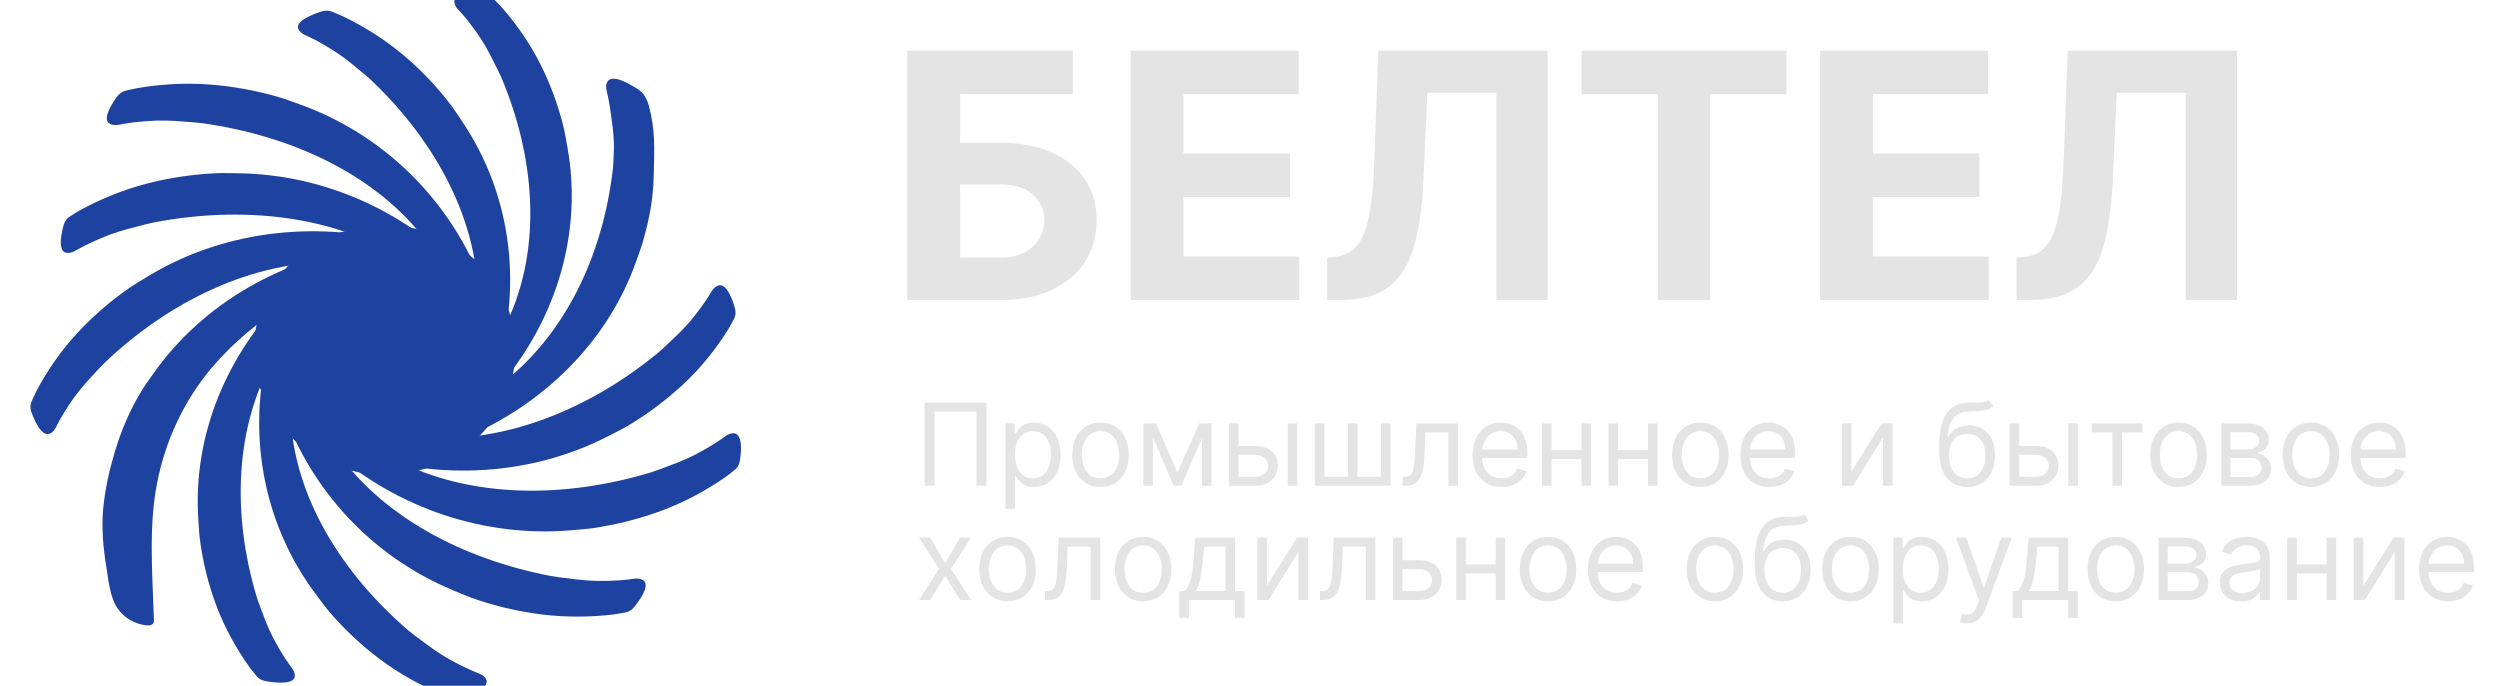 <svg width="175" height="48" viewBox="0 0 175 48" fill="none" xmlns="http://www.w3.org/2000/svg">
<g clip-path="url(#clip0_837_2093)">
<path d="M26.927 33.232C31.981 33.232 36.079 29.322 36.079 24.499C36.079 19.676 31.981 15.766 26.927 15.766C21.872 15.766 17.774 19.676 17.774 24.499C17.774 29.322 21.872 33.232 26.927 33.232Z" fill="#1E429F"/>
<path d="M42.589 5.637C42.514 5.708 42.457 5.812 42.434 5.965C42.4 6.199 42.537 6.663 42.537 6.663C42.537 6.663 42.64 7.144 42.675 7.384C42.755 7.87 42.909 8.98 42.944 9.491C43.001 10.342 42.972 10.468 42.938 11.309C42.938 11.429 42.909 11.729 42.898 11.849C42.223 17.689 39.654 23.557 34.718 27.165C34.094 27.618 33.431 28.022 32.83 28.502C32.532 28.742 32.246 28.993 31.995 29.277C31.777 29.523 31.497 29.828 31.366 30.123C31.28 30.32 31.348 30.587 31.509 30.735C31.743 30.953 32.132 30.811 32.384 30.702C38.075 28.349 42.589 23.857 44.551 18.241C44.682 17.864 44.877 17.345 44.986 16.969C45.426 15.419 45.727 14.083 45.764 12.198C45.799 10.338 45.89 9.189 45.417 7.384C45.344 7.107 45.157 6.69 44.946 6.489C44.66 6.216 44.541 6.168 44.133 5.937C43.602 5.636 42.932 5.326 42.583 5.637H42.589Z" fill="#1E429F"/>
<path d="M31.829 -0.019C31.794 0.079 31.8 0.194 31.852 0.341C31.937 0.565 32.132 0.734 32.292 0.909C32.458 1.094 32.618 1.285 32.773 1.482C33.081 1.875 33.373 2.273 33.648 2.688C34.123 3.414 34.489 4.189 34.872 4.948C34.923 5.052 35.055 5.33 35.101 5.439C37.395 10.892 38.029 17.223 35.461 22.622C35.135 23.304 34.752 23.959 34.46 24.652C34.317 24.996 34.191 25.351 34.111 25.711C34.042 26.028 33.945 26.421 33.974 26.743C33.997 26.956 34.185 27.163 34.403 27.218C34.718 27.305 34.986 27.005 35.158 26.797C39.013 22.163 40.775 16.165 39.723 10.33C39.654 9.942 39.568 9.396 39.477 9.009C39.099 7.442 38.539 5.898 37.806 4.451C37.074 3.005 36.113 1.624 35.032 0.412C34.866 0.226 34.678 0.057 34.506 -0.123C34.231 -0.412 33.917 -0.461 33.345 -0.467C32.956 -0.467 31.983 -0.467 31.829 -0.03V-0.019Z" fill="#1E429F"/>
<path d="M20.857 1.914C20.863 2.012 20.915 2.121 21.029 2.236C21.201 2.41 21.447 2.492 21.664 2.596C21.893 2.705 22.116 2.82 22.339 2.945C22.785 3.191 23.22 3.453 23.637 3.731C24.37 4.223 25.027 4.801 25.691 5.352C25.783 5.429 26.017 5.636 26.103 5.724C30.439 9.894 33.614 15.488 33.453 21.416C33.431 22.164 33.345 22.912 33.362 23.66C33.368 24.031 33.402 24.402 33.471 24.767C33.533 25.084 33.608 25.483 33.768 25.772C33.871 25.957 34.134 26.078 34.357 26.05C34.683 26.012 34.809 25.635 34.883 25.379C36.542 19.675 35.713 13.502 32.361 8.518C32.138 8.185 31.835 7.716 31.594 7.394C30.61 6.089 29.461 4.878 28.191 3.819C26.938 2.771 25.479 1.843 23.986 1.133C23.758 1.024 23.517 0.942 23.283 0.838C22.911 0.675 22.602 0.746 22.076 0.953C21.715 1.095 20.823 1.461 20.857 1.914Z" fill="#1E429F"/>
<path d="M7.597 8.584C7.666 8.661 7.775 8.715 7.935 8.742C8.181 8.786 8.433 8.71 8.673 8.666C8.925 8.622 9.176 8.59 9.434 8.557C9.943 8.502 10.458 8.459 10.967 8.442C11.865 8.415 12.751 8.502 13.627 8.568C13.752 8.579 14.067 8.611 14.187 8.628C20.279 9.485 26.331 12.148 29.924 16.99C30.375 17.601 30.776 18.245 31.256 18.84C31.497 19.135 31.754 19.413 32.04 19.664C32.292 19.883 32.595 20.161 32.904 20.298C33.104 20.385 33.39 20.33 33.55 20.183C33.785 19.965 33.653 19.593 33.55 19.348C31.297 13.835 26.755 9.365 20.943 7.291C20.554 7.154 20.022 6.947 19.627 6.832C18.02 6.352 16.338 6.041 14.656 5.915C12.975 5.789 11.247 5.888 9.6 6.172C9.348 6.215 9.102 6.286 8.85 6.335C8.45 6.417 8.244 6.652 7.952 7.116C7.752 7.432 7.266 8.24 7.58 8.584H7.597Z" fill="#1E429F"/>
<path d="M4.526 17.651C4.618 17.7 4.744 17.716 4.898 17.694C5.144 17.656 5.356 17.503 5.567 17.389C5.791 17.263 6.014 17.148 6.242 17.045C6.7 16.826 7.169 16.624 7.644 16.444C8.479 16.128 9.343 15.926 10.195 15.702C10.315 15.669 10.624 15.598 10.744 15.576C16.779 14.414 23.42 14.965 28.523 18.355C29.163 18.78 29.77 19.261 30.433 19.665C30.759 19.861 31.103 20.041 31.463 20.183C31.778 20.309 32.161 20.467 32.504 20.5C32.727 20.522 32.973 20.374 33.076 20.183C33.219 19.905 32.962 19.594 32.779 19.397C28.7 14.938 22.843 12.203 16.636 12.127C16.224 12.127 15.647 12.105 15.235 12.121C13.553 12.192 11.86 12.438 10.235 12.864C8.611 13.289 7.015 13.939 5.567 14.736C5.35 14.856 5.138 15.003 4.921 15.134C4.572 15.342 4.463 15.626 4.355 16.16C4.28 16.526 4.109 17.438 4.526 17.662V17.651Z" fill="#1E429F"/>
<path d="M3.353 30.384C3.456 30.378 3.571 30.323 3.691 30.22C3.874 30.056 3.96 29.821 4.068 29.614C4.183 29.396 4.303 29.183 4.434 28.97C4.692 28.544 4.961 28.129 5.258 27.731C5.773 27.027 6.374 26.404 6.957 25.771C7.037 25.684 7.254 25.46 7.34 25.378C11.699 21.23 17.557 18.195 23.774 18.337C24.558 18.354 25.342 18.435 26.126 18.424C26.515 18.419 26.904 18.386 27.287 18.315C27.619 18.255 28.036 18.184 28.334 18.031C28.528 17.933 28.654 17.677 28.625 17.469C28.585 17.158 28.191 17.038 27.922 16.967C21.944 15.395 15.474 16.198 10.258 19.401C9.909 19.614 9.417 19.904 9.085 20.133C7.718 21.077 6.454 22.174 5.344 23.386C4.234 24.598 3.279 25.979 2.535 27.403C2.421 27.622 2.335 27.851 2.226 28.075C2.055 28.429 2.129 28.724 2.346 29.226C2.495 29.57 2.878 30.422 3.359 30.384H3.353Z" fill="#1E429F"/>
<path d="M10.716 43.648C10.716 43.648 10.727 43.631 10.733 43.62C10.779 43.544 10.779 43.451 10.773 43.358C10.67 40.002 10.355 36.579 11.111 33.266C11.111 33.25 11.116 33.233 11.122 33.217C11.791 30.313 13.153 27.579 15.189 25.324C15.612 24.855 16.053 24.407 16.516 23.976C16.98 23.545 17.46 23.136 17.958 22.748C18.455 22.36 18.976 21.995 19.514 21.656C20.051 21.318 20.606 21.007 21.178 20.723C21.682 20.472 22.191 20.248 22.717 20.046C23.444 19.768 24.198 19.544 24.908 19.233C25.262 19.08 25.606 18.905 25.926 18.698C26.206 18.518 26.561 18.294 26.773 18.043C26.91 17.879 26.921 17.601 26.807 17.415C26.641 17.148 26.229 17.186 25.955 17.224C19.811 18.043 14.205 21.225 10.745 26.138C10.516 26.465 10.184 26.913 9.972 27.257C9.126 28.616 8.502 30.084 8.045 31.601C7.661 32.889 7.352 34.232 7.227 35.58C7.101 36.929 7.215 38.315 7.444 39.68C7.604 40.64 7.673 41.765 8.239 42.6C8.679 43.249 9.44 43.691 10.241 43.773C10.407 43.79 10.607 43.773 10.704 43.653L10.716 43.648Z" fill="#1E429F"/>
<path d="M20.6 47.468C20.646 47.375 20.651 47.261 20.611 47.108C20.549 46.879 20.377 46.688 20.24 46.496C20.091 46.294 19.959 46.087 19.828 45.88C19.565 45.459 19.313 45.028 19.09 44.592C18.695 43.822 18.415 43.014 18.117 42.223C18.077 42.114 17.974 41.824 17.946 41.709C16.264 36.06 16.327 29.696 19.473 24.581C19.868 23.937 20.326 23.326 20.692 22.66C20.875 22.333 21.035 21.994 21.155 21.64C21.258 21.334 21.401 20.952 21.407 20.624C21.407 20.411 21.241 20.188 21.035 20.106C20.732 19.991 20.428 20.259 20.234 20.45C15.892 24.674 13.484 30.46 13.884 36.371C13.913 36.764 13.936 37.316 13.987 37.709C14.188 39.302 14.577 40.896 15.149 42.408C15.715 43.904 16.521 45.388 17.465 46.704C17.608 46.906 17.78 47.091 17.929 47.288C18.169 47.605 18.478 47.686 19.044 47.746C19.427 47.79 20.4 47.883 20.594 47.468H20.6Z" fill="#1E429F"/>
<path d="M34.071 47.661C34.059 47.563 33.996 47.459 33.882 47.35C33.705 47.186 33.447 47.115 33.224 47.023C32.99 46.924 32.755 46.821 32.526 46.711C32.069 46.488 31.617 46.253 31.182 45.996C30.421 45.543 29.735 45.003 29.037 44.49C28.94 44.419 28.694 44.222 28.602 44.146C24.02 40.221 20.52 34.807 20.325 28.879C20.302 28.131 20.342 27.384 20.285 26.636C20.256 26.265 20.205 25.899 20.108 25.539C20.022 25.228 19.93 24.835 19.753 24.556C19.639 24.376 19.364 24.272 19.147 24.311C18.826 24.365 18.723 24.747 18.66 25.009C17.345 30.795 18.546 36.914 22.19 41.706C22.43 42.028 22.762 42.481 23.019 42.787C24.083 44.037 25.302 45.183 26.629 46.171C27.956 47.159 29.455 47.994 30.988 48.622C31.222 48.72 31.468 48.791 31.708 48.878C32.092 49.02 32.395 48.933 32.91 48.698C33.258 48.54 34.128 48.125 34.065 47.672L34.071 47.661Z" fill="#1E429F"/>
<path d="M45.099 40.695C45.036 40.613 44.927 40.553 44.773 40.52C44.533 40.465 44.275 40.525 44.035 40.558C43.783 40.591 43.526 40.613 43.269 40.629C42.754 40.662 42.245 40.673 41.73 40.662C40.832 40.64 39.956 40.509 39.081 40.4C38.961 40.383 38.647 40.334 38.521 40.312C32.486 39.15 26.588 36.181 23.27 31.17C22.853 30.537 22.487 29.871 22.041 29.254C21.818 28.948 21.577 28.659 21.303 28.392C21.062 28.162 20.776 27.868 20.473 27.715C20.279 27.617 19.987 27.655 19.821 27.797C19.575 27.999 19.69 28.381 19.775 28.632C21.72 34.254 26.005 38.943 31.696 41.311C32.074 41.47 32.6 41.699 32.989 41.841C34.568 42.403 36.233 42.801 37.903 43.009C39.556 43.216 41.306 43.211 42.965 43.009C43.217 42.976 43.469 42.922 43.72 42.883C44.127 42.823 44.344 42.599 44.658 42.147C44.876 41.841 45.402 41.06 45.11 40.7L45.099 40.695Z" fill="#1E429F"/>
<path d="M51.507 30.357C51.41 30.319 51.284 30.313 51.13 30.357C50.889 30.422 50.701 30.592 50.5 30.733C50.294 30.881 50.083 31.017 49.865 31.148C49.431 31.41 48.99 31.661 48.538 31.891C47.743 32.289 46.908 32.578 46.084 32.889C45.97 32.933 45.667 33.037 45.552 33.07C39.683 34.844 33.019 34.98 27.568 32.131C26.881 31.771 26.224 31.356 25.52 31.028C25.171 30.864 24.811 30.723 24.439 30.619C24.113 30.526 23.712 30.406 23.369 30.412C23.146 30.412 22.917 30.586 22.837 30.783C22.723 31.077 23.02 31.356 23.22 31.536C27.779 35.548 33.912 37.671 40.09 37.109C40.501 37.071 41.079 37.032 41.485 36.972C43.15 36.732 44.809 36.312 46.376 35.722C47.943 35.133 49.459 34.32 50.803 33.381C51.01 33.239 51.198 33.07 51.398 32.917C51.719 32.677 51.799 32.382 51.845 31.836C51.879 31.465 51.942 30.543 51.501 30.362L51.507 30.357Z" fill="#1E429F"/>
<path d="M50.407 19.965C50.304 19.965 50.184 20.009 50.059 20.107C49.864 20.254 49.761 20.483 49.635 20.685C49.504 20.898 49.366 21.1 49.223 21.302C48.937 21.706 48.634 22.105 48.314 22.487C47.748 23.152 47.101 23.736 46.478 24.326C46.392 24.408 46.157 24.615 46.066 24.692C41.41 28.534 35.34 31.171 29.157 30.614C28.379 30.543 27.601 30.407 26.817 30.374C26.428 30.357 26.039 30.357 25.65 30.407C25.313 30.445 24.895 30.483 24.581 30.619C24.38 30.707 24.237 30.947 24.249 31.16C24.266 31.471 24.649 31.618 24.912 31.706C30.764 33.676 37.274 33.31 42.714 30.461C43.074 30.27 43.589 30.019 43.938 29.812C45.368 28.96 46.712 27.95 47.913 26.82C49.115 25.691 50.161 24.37 51.008 23C51.14 22.792 51.243 22.563 51.363 22.35C51.557 22.006 51.506 21.706 51.328 21.193C51.203 20.844 50.882 19.965 50.407 19.97V19.965Z" fill="#1E429F"/>
</g>
<path d="M63.517 21V3.545H75.099V6.588H67.207V9.997H70.046C71.426 9.997 72.617 10.222 73.617 10.671C74.622 11.114 75.398 11.742 75.943 12.554C76.489 13.367 76.761 14.324 76.761 15.426C76.761 16.523 76.489 17.491 75.943 18.332C75.398 19.168 74.622 19.821 73.617 20.293C72.617 20.764 71.426 21 70.046 21H63.517ZM67.207 18.034H70.046C70.704 18.034 71.261 17.915 71.716 17.676C72.171 17.432 72.514 17.111 72.747 16.713C72.986 16.31 73.105 15.869 73.105 15.392C73.105 14.699 72.841 14.114 72.312 13.636C71.79 13.153 71.034 12.912 70.046 12.912H67.207V18.034ZM79.15 21V3.545H90.911V6.588H82.84V10.747H90.306V13.79H82.84V17.957H90.945V21H79.15ZM92.899 21V18.034L93.394 17.991C94.03 17.94 94.544 17.699 94.936 17.267C95.328 16.829 95.621 16.134 95.814 15.179C96.013 14.219 96.141 12.929 96.197 11.31L96.487 3.545H108.334V21H104.746V6.503H99.913L99.641 12.579C99.55 14.534 99.317 16.131 98.942 17.369C98.572 18.608 97.981 19.523 97.169 20.114C96.362 20.704 95.257 21 93.854 21H92.899ZM110.712 6.588V3.545H125.047V6.588H119.703V21H116.055V6.588H110.712ZM127.408 21V3.545H139.169V6.588H131.098V10.747H138.564V13.79H131.098V17.957H139.203V21H127.408ZM141.157 21V18.034L141.651 17.991C142.288 17.94 142.802 17.699 143.194 17.267C143.586 16.829 143.879 16.134 144.072 15.179C144.271 14.219 144.398 12.929 144.455 11.31L144.745 3.545H156.592V21H153.004V6.503H148.171L147.898 12.579C147.808 14.534 147.575 16.131 147.2 17.369C146.83 18.608 146.239 19.523 145.427 20.114C144.62 20.704 143.515 21 142.112 21H141.157Z" fill="#E4E4E4"/>
<path d="M69.057 28.182V34H68.352V28.807H65.421V34H64.716V28.182H69.057ZM70.387 35.636V29.636H71.035V30.329H71.114C71.164 30.254 71.232 30.157 71.319 30.04C71.408 29.921 71.535 29.814 71.7 29.722C71.866 29.627 72.092 29.579 72.376 29.579C72.743 29.579 73.067 29.671 73.347 29.855C73.628 30.039 73.846 30.299 74.004 30.636C74.161 30.974 74.239 31.371 74.239 31.829C74.239 32.292 74.161 32.692 74.004 33.031C73.846 33.368 73.629 33.63 73.35 33.815C73.072 33.999 72.751 34.091 72.387 34.091C72.107 34.091 71.882 34.044 71.714 33.952C71.545 33.857 71.415 33.75 71.325 33.631C71.234 33.51 71.164 33.409 71.114 33.33H71.058V35.636H70.387ZM71.046 31.818C71.046 32.148 71.094 32.438 71.191 32.69C71.288 32.94 71.429 33.136 71.614 33.278C71.8 33.419 72.027 33.489 72.296 33.489C72.576 33.489 72.81 33.415 72.998 33.267C73.187 33.117 73.329 32.917 73.424 32.665C73.521 32.411 73.569 32.129 73.569 31.818C73.569 31.511 73.522 31.235 73.427 30.989C73.334 30.741 73.193 30.544 73.004 30.401C72.816 30.255 72.58 30.182 72.296 30.182C72.023 30.182 71.794 30.251 71.609 30.389C71.423 30.526 71.283 30.717 71.188 30.963C71.094 31.207 71.046 31.492 71.046 31.818ZM77.035 34.091C76.641 34.091 76.295 33.997 75.998 33.81C75.702 33.622 75.471 33.36 75.305 33.023C75.14 32.686 75.058 32.292 75.058 31.841C75.058 31.386 75.14 30.99 75.305 30.651C75.471 30.312 75.702 30.048 75.998 29.861C76.295 29.673 76.641 29.579 77.035 29.579C77.429 29.579 77.773 29.673 78.069 29.861C78.366 30.048 78.597 30.312 78.762 30.651C78.929 30.99 79.012 31.386 79.012 31.841C79.012 32.292 78.929 32.686 78.762 33.023C78.597 33.36 78.366 33.622 78.069 33.81C77.773 33.997 77.429 34.091 77.035 34.091ZM77.035 33.489C77.334 33.489 77.58 33.412 77.773 33.258C77.967 33.105 78.11 32.903 78.202 32.653C78.295 32.403 78.342 32.133 78.342 31.841C78.342 31.549 78.295 31.277 78.202 31.026C78.11 30.774 77.967 30.57 77.773 30.415C77.58 30.259 77.334 30.182 77.035 30.182C76.736 30.182 76.489 30.259 76.296 30.415C76.103 30.57 75.96 30.774 75.867 31.026C75.774 31.277 75.728 31.549 75.728 31.841C75.728 32.133 75.774 32.403 75.867 32.653C75.96 32.903 76.103 33.105 76.296 33.258C76.489 33.412 76.736 33.489 77.035 33.489ZM82.422 33.091L83.945 29.636H84.581L82.695 34H82.149L80.297 29.636H80.922L82.422 33.091ZM80.706 29.636V34H80.035V29.636H80.706ZM84.138 34V29.636H84.808V34H84.138ZM86.615 31.216H87.865C88.376 31.216 88.767 31.346 89.038 31.605C89.309 31.865 89.445 32.193 89.445 32.591C89.445 32.852 89.384 33.09 89.263 33.304C89.142 33.516 88.963 33.686 88.729 33.812C88.494 33.938 88.206 34 87.865 34H86.035V29.636H86.706V33.375H87.865C88.13 33.375 88.348 33.305 88.519 33.165C88.689 33.025 88.774 32.845 88.774 32.625C88.774 32.394 88.689 32.206 88.519 32.06C88.348 31.914 88.13 31.841 87.865 31.841H86.615V31.216ZM90.138 34V29.636H90.808V34H90.138ZM92.035 29.636H92.706V33.375H94.354V29.636H95.024V33.375H96.672V29.636H97.342V34H92.035V29.636ZM98.18 34V33.375H98.34C98.47 33.375 98.579 33.349 98.666 33.298C98.753 33.245 98.823 33.153 98.876 33.023C98.931 32.89 98.973 32.706 99.001 32.472C99.032 32.235 99.053 31.934 99.067 31.568L99.146 29.636H102.055V34H101.385V30.261H99.783L99.715 31.818C99.699 32.176 99.667 32.492 99.618 32.764C99.57 33.035 99.498 33.262 99.399 33.446C99.303 33.63 99.174 33.768 99.013 33.861C98.852 33.954 98.65 34 98.408 34H98.18ZM105.115 34.091C104.695 34.091 104.332 33.998 104.027 33.812C103.724 33.625 103.49 33.364 103.325 33.028C103.162 32.691 103.081 32.299 103.081 31.852C103.081 31.405 103.162 31.011 103.325 30.671C103.49 30.328 103.719 30.061 104.013 29.869C104.308 29.676 104.653 29.579 105.047 29.579C105.274 29.579 105.499 29.617 105.72 29.693C105.942 29.769 106.143 29.892 106.325 30.062C106.507 30.231 106.652 30.454 106.76 30.733C106.868 31.011 106.922 31.354 106.922 31.761V32.045H103.558V31.466H106.24C106.24 31.22 106.191 31 106.092 30.807C105.996 30.614 105.857 30.461 105.678 30.349C105.5 30.238 105.289 30.182 105.047 30.182C104.78 30.182 104.549 30.248 104.354 30.381C104.161 30.511 104.012 30.682 103.908 30.892C103.804 31.102 103.751 31.328 103.751 31.568V31.954C103.751 32.284 103.808 32.563 103.922 32.793C104.037 33.02 104.197 33.193 104.402 33.312C104.607 33.43 104.844 33.489 105.115 33.489C105.291 33.489 105.45 33.464 105.592 33.415C105.736 33.364 105.86 33.288 105.964 33.188C106.069 33.085 106.149 32.958 106.206 32.807L106.854 32.989C106.786 33.208 106.671 33.401 106.51 33.568C106.349 33.733 106.15 33.862 105.913 33.955C105.677 34.045 105.411 34.091 105.115 34.091ZM110.862 31.511V32.136H108.453V31.511H110.862ZM108.612 29.636V34H107.942V29.636H108.612ZM111.374 29.636V34H110.703V29.636H111.374ZM115.518 31.511V32.136H113.109V31.511H115.518ZM113.268 29.636V34H112.598V29.636H113.268ZM116.03 29.636V34H115.359V29.636H116.03ZM119.027 34.091C118.633 34.091 118.287 33.997 117.99 33.81C117.695 33.622 117.464 33.36 117.297 33.023C117.132 32.686 117.05 32.292 117.05 31.841C117.05 31.386 117.132 30.99 117.297 30.651C117.464 30.312 117.695 30.048 117.99 29.861C118.287 29.673 118.633 29.579 119.027 29.579C119.421 29.579 119.766 29.673 120.061 29.861C120.358 30.048 120.589 30.312 120.754 30.651C120.921 30.99 121.004 31.386 121.004 31.841C121.004 32.292 120.921 32.686 120.754 33.023C120.589 33.36 120.358 33.622 120.061 33.81C119.766 33.997 119.421 34.091 119.027 34.091ZM119.027 33.489C119.326 33.489 119.572 33.412 119.766 33.258C119.959 33.105 120.102 32.903 120.195 32.653C120.287 32.403 120.334 32.133 120.334 31.841C120.334 31.549 120.287 31.277 120.195 31.026C120.102 30.774 119.959 30.57 119.766 30.415C119.572 30.259 119.326 30.182 119.027 30.182C118.728 30.182 118.482 30.259 118.288 30.415C118.095 30.57 117.952 30.774 117.859 31.026C117.767 31.277 117.72 31.549 117.72 31.841C117.72 32.133 117.767 32.403 117.859 32.653C117.952 32.903 118.095 33.105 118.288 33.258C118.482 33.412 118.728 33.489 119.027 33.489ZM123.857 34.091C123.437 34.091 123.074 33.998 122.769 33.812C122.466 33.625 122.232 33.364 122.067 33.028C121.905 32.691 121.823 32.299 121.823 31.852C121.823 31.405 121.905 31.011 122.067 30.671C122.232 30.328 122.461 30.061 122.755 29.869C123.05 29.676 123.395 29.579 123.789 29.579C124.016 29.579 124.241 29.617 124.462 29.693C124.684 29.769 124.886 29.892 125.067 30.062C125.249 30.231 125.394 30.454 125.502 30.733C125.61 31.011 125.664 31.354 125.664 31.761V32.045H122.3V31.466H124.982C124.982 31.22 124.933 31 124.835 30.807C124.738 30.614 124.6 30.461 124.42 30.349C124.242 30.238 124.031 30.182 123.789 30.182C123.522 30.182 123.291 30.248 123.096 30.381C122.903 30.511 122.754 30.682 122.65 30.892C122.546 31.102 122.494 31.328 122.494 31.568V31.954C122.494 32.284 122.55 32.563 122.664 32.793C122.78 33.02 122.94 33.193 123.144 33.312C123.349 33.43 123.586 33.489 123.857 33.489C124.033 33.489 124.192 33.464 124.335 33.415C124.478 33.364 124.603 33.288 124.707 33.188C124.811 33.085 124.891 32.958 124.948 32.807L125.596 32.989C125.528 33.208 125.413 33.401 125.252 33.568C125.091 33.733 124.892 33.862 124.656 33.955C124.419 34.045 124.153 34.091 123.857 34.091ZM129.604 33.011L131.707 29.636H132.479V34H131.809V30.625L129.718 34H128.934V29.636H129.604V33.011ZM139.196 28L139.537 28.409C139.404 28.538 139.251 28.628 139.077 28.679C138.902 28.73 138.705 28.761 138.486 28.773C138.266 28.784 138.022 28.796 137.753 28.807C137.45 28.818 137.199 28.892 137 29.028C136.801 29.165 136.648 29.362 136.54 29.619C136.432 29.877 136.363 30.193 136.332 30.568H136.389C136.537 30.296 136.741 30.095 137.003 29.966C137.264 29.837 137.545 29.773 137.844 29.773C138.185 29.773 138.491 29.852 138.764 30.011C139.037 30.171 139.253 30.406 139.412 30.719C139.571 31.031 139.651 31.417 139.651 31.875C139.651 32.331 139.569 32.725 139.406 33.057C139.245 33.388 139.019 33.644 138.727 33.824C138.438 34.002 138.098 34.091 137.707 34.091C137.317 34.091 136.975 33.999 136.682 33.815C136.388 33.63 136.16 33.355 135.997 32.992C135.834 32.626 135.753 32.174 135.753 31.636V31.171C135.753 30.199 135.918 29.462 136.247 28.96C136.579 28.458 137.077 28.199 137.741 28.182C137.976 28.174 138.186 28.172 138.369 28.176C138.553 28.18 138.713 28.171 138.849 28.151C138.986 28.13 139.101 28.079 139.196 28ZM137.707 33.489C137.971 33.489 138.197 33.422 138.386 33.29C138.578 33.157 138.724 32.971 138.827 32.73C138.929 32.488 138.98 32.203 138.98 31.875C138.98 31.557 138.928 31.286 138.824 31.062C138.722 30.839 138.575 30.669 138.384 30.551C138.192 30.434 137.963 30.375 137.696 30.375C137.501 30.375 137.326 30.408 137.17 30.474C137.015 30.541 136.883 30.638 136.773 30.767C136.663 30.896 136.578 31.053 136.517 31.239C136.458 31.424 136.427 31.636 136.423 31.875C136.423 32.364 136.538 32.755 136.767 33.048C136.996 33.342 137.31 33.489 137.707 33.489ZM141.256 31.216H142.506C143.017 31.216 143.408 31.346 143.679 31.605C143.95 31.865 144.085 32.193 144.085 32.591C144.085 32.852 144.025 33.09 143.903 33.304C143.782 33.516 143.604 33.686 143.369 33.812C143.134 33.938 142.847 34 142.506 34H140.676V29.636H141.347V33.375H142.506C142.771 33.375 142.989 33.305 143.159 33.165C143.33 33.025 143.415 32.845 143.415 32.625C143.415 32.394 143.33 32.206 143.159 32.06C142.989 31.914 142.771 31.841 142.506 31.841H141.256V31.216ZM144.778 34V29.636H145.449V34H144.778ZM146.426 30.261V29.636H149.972V30.261H148.54V34H147.869V30.261H146.426ZM152.496 34.091C152.102 34.091 151.756 33.997 151.459 33.81C151.163 33.622 150.932 33.36 150.766 33.023C150.601 32.686 150.518 32.292 150.518 31.841C150.518 31.386 150.601 30.99 150.766 30.651C150.932 30.312 151.163 30.048 151.459 29.861C151.756 29.673 152.102 29.579 152.496 29.579C152.89 29.579 153.234 29.673 153.53 29.861C153.827 30.048 154.058 30.312 154.223 30.651C154.39 30.99 154.473 31.386 154.473 31.841C154.473 32.292 154.39 32.686 154.223 33.023C154.058 33.36 153.827 33.622 153.53 33.81C153.234 33.997 152.89 34.091 152.496 34.091ZM152.496 33.489C152.795 33.489 153.041 33.412 153.234 33.258C153.428 33.105 153.571 32.903 153.663 32.653C153.756 32.403 153.803 32.133 153.803 31.841C153.803 31.549 153.756 31.277 153.663 31.026C153.571 30.774 153.428 30.57 153.234 30.415C153.041 30.259 152.795 30.182 152.496 30.182C152.196 30.182 151.95 30.259 151.757 30.415C151.564 30.57 151.421 30.774 151.328 31.026C151.235 31.277 151.189 31.549 151.189 31.841C151.189 32.133 151.235 32.403 151.328 32.653C151.421 32.903 151.564 33.105 151.757 33.258C151.95 33.412 152.196 33.489 152.496 33.489ZM155.496 34V29.636H157.281C157.75 29.636 158.123 29.742 158.4 29.954C158.676 30.167 158.815 30.447 158.815 30.796C158.815 31.061 158.736 31.266 158.579 31.412C158.422 31.556 158.22 31.653 157.974 31.704C158.135 31.727 158.291 31.784 158.442 31.875C158.596 31.966 158.723 32.091 158.823 32.25C158.924 32.407 158.974 32.6 158.974 32.83C158.974 33.053 158.917 33.253 158.803 33.429C158.69 33.605 158.527 33.744 158.315 33.847C158.103 33.949 157.849 34 157.553 34H155.496ZM156.133 33.386H157.553C157.784 33.386 157.965 33.331 158.096 33.222C158.227 33.112 158.292 32.962 158.292 32.773C158.292 32.547 158.227 32.37 158.096 32.242C157.965 32.111 157.784 32.045 157.553 32.045H156.133V33.386ZM156.133 31.466H157.281C157.46 31.466 157.615 31.441 157.744 31.392C157.872 31.341 157.971 31.269 158.039 31.176C158.109 31.081 158.144 30.97 158.144 30.841C158.144 30.657 158.067 30.513 157.914 30.409C157.761 30.303 157.549 30.25 157.281 30.25H156.133V31.466ZM161.761 34.091C161.367 34.091 161.022 33.997 160.724 33.81C160.429 33.622 160.198 33.36 160.031 33.023C159.866 32.686 159.784 32.292 159.784 31.841C159.784 31.386 159.866 30.99 160.031 30.651C160.198 30.312 160.429 30.048 160.724 29.861C161.022 29.673 161.367 29.579 161.761 29.579C162.155 29.579 162.5 29.673 162.795 29.861C163.093 30.048 163.324 30.312 163.489 30.651C163.655 30.99 163.739 31.386 163.739 31.841C163.739 32.292 163.655 32.686 163.489 33.023C163.324 33.36 163.093 33.622 162.795 33.81C162.5 33.997 162.155 34.091 161.761 34.091ZM161.761 33.489C162.061 33.489 162.307 33.412 162.5 33.258C162.693 33.105 162.836 32.903 162.929 32.653C163.022 32.403 163.068 32.133 163.068 31.841C163.068 31.549 163.022 31.277 162.929 31.026C162.836 30.774 162.693 30.57 162.5 30.415C162.307 30.259 162.061 30.182 161.761 30.182C161.462 30.182 161.216 30.259 161.023 30.415C160.83 30.57 160.687 30.774 160.594 31.026C160.501 31.277 160.455 31.549 160.455 31.841C160.455 32.133 160.501 32.403 160.594 32.653C160.687 32.903 160.83 33.105 161.023 33.258C161.216 33.412 161.462 33.489 161.761 33.489ZM166.592 34.091C166.171 34.091 165.808 33.998 165.504 33.812C165.201 33.625 164.967 33.364 164.802 33.028C164.639 32.691 164.558 32.299 164.558 31.852C164.558 31.405 164.639 31.011 164.802 30.671C164.967 30.328 165.196 30.061 165.489 29.869C165.785 29.676 166.129 29.579 166.523 29.579C166.751 29.579 166.975 29.617 167.197 29.693C167.418 29.769 167.62 29.892 167.802 30.062C167.984 30.231 168.129 30.454 168.237 30.733C168.344 31.011 168.398 31.354 168.398 31.761V32.045H165.035V31.466H167.717C167.717 31.22 167.667 31 167.569 30.807C167.472 30.614 167.334 30.461 167.154 30.349C166.976 30.238 166.766 30.182 166.523 30.182C166.256 30.182 166.025 30.248 165.83 30.381C165.637 30.511 165.488 30.682 165.384 30.892C165.28 31.102 165.228 31.328 165.228 31.568V31.954C165.228 32.284 165.285 32.563 165.398 32.793C165.514 33.02 165.674 33.193 165.879 33.312C166.083 33.43 166.321 33.489 166.592 33.489C166.768 33.489 166.927 33.464 167.069 33.415C167.213 33.364 167.337 33.288 167.441 33.188C167.545 33.085 167.626 32.958 167.683 32.807L168.33 32.989C168.262 33.208 168.147 33.401 167.987 33.568C167.826 33.733 167.627 33.862 167.39 33.955C167.153 34.045 166.887 34.091 166.592 34.091ZM65.114 37.636L66.159 39.42L67.204 37.636H67.977L66.568 39.818L67.977 42H67.204L66.159 40.307L65.114 42H64.341L65.727 39.818L64.341 37.636H65.114ZM70.527 42.091C70.133 42.091 69.787 41.997 69.49 41.81C69.195 41.622 68.963 41.36 68.797 41.023C68.632 40.686 68.55 40.292 68.55 39.841C68.55 39.386 68.632 38.99 68.797 38.651C68.963 38.312 69.195 38.048 69.49 37.861C69.787 37.673 70.133 37.58 70.527 37.58C70.921 37.58 71.266 37.673 71.561 37.861C71.858 38.048 72.09 38.312 72.254 38.651C72.421 38.99 72.504 39.386 72.504 39.841C72.504 40.292 72.421 40.686 72.254 41.023C72.09 41.36 71.858 41.622 71.561 41.81C71.266 41.997 70.921 42.091 70.527 42.091ZM70.527 41.489C70.826 41.489 71.072 41.412 71.266 41.258C71.459 41.105 71.602 40.903 71.695 40.653C71.787 40.403 71.834 40.133 71.834 39.841C71.834 39.549 71.787 39.278 71.695 39.026C71.602 38.774 71.459 38.57 71.266 38.415C71.072 38.26 70.826 38.182 70.527 38.182C70.228 38.182 69.981 38.26 69.788 38.415C69.595 38.57 69.452 38.774 69.359 39.026C69.267 39.278 69.22 39.549 69.22 39.841C69.22 40.133 69.267 40.403 69.359 40.653C69.452 40.903 69.595 41.105 69.788 41.258C69.981 41.412 70.228 41.489 70.527 41.489ZM73.141 42V41.375H73.3C73.431 41.375 73.54 41.349 73.627 41.298C73.714 41.245 73.784 41.153 73.837 41.023C73.892 40.89 73.934 40.706 73.962 40.472C73.993 40.235 74.014 39.934 74.028 39.568L74.107 37.636H77.016V42H76.346V38.261H74.744L74.675 39.818C74.66 40.176 74.628 40.492 74.579 40.764C74.531 41.035 74.459 41.262 74.36 41.446C74.263 41.63 74.135 41.768 73.974 41.861C73.813 41.954 73.611 42 73.369 42H73.141ZM80.019 42.091C79.625 42.091 79.28 41.997 78.982 41.81C78.687 41.622 78.456 41.36 78.289 41.023C78.124 40.686 78.042 40.292 78.042 39.841C78.042 39.386 78.124 38.99 78.289 38.651C78.456 38.312 78.687 38.048 78.982 37.861C79.28 37.673 79.625 37.58 80.019 37.58C80.413 37.58 80.758 37.673 81.053 37.861C81.351 38.048 81.582 38.312 81.746 38.651C81.913 38.99 81.996 39.386 81.996 39.841C81.996 40.292 81.913 40.686 81.746 41.023C81.582 41.36 81.351 41.622 81.053 41.81C80.758 41.997 80.413 42.091 80.019 42.091ZM80.019 41.489C80.318 41.489 80.565 41.412 80.758 41.258C80.951 41.105 81.094 40.903 81.187 40.653C81.28 40.403 81.326 40.133 81.326 39.841C81.326 39.549 81.28 39.278 81.187 39.026C81.094 38.774 80.951 38.57 80.758 38.415C80.565 38.26 80.318 38.182 80.019 38.182C79.72 38.182 79.474 38.26 79.281 38.415C79.087 38.57 78.944 38.774 78.852 39.026C78.759 39.278 78.712 39.549 78.712 39.841C78.712 40.133 78.759 40.403 78.852 40.653C78.944 40.903 79.087 41.105 79.281 41.258C79.474 41.412 79.72 41.489 80.019 41.489ZM82.554 43.25V41.375H82.918C83.007 41.282 83.083 41.182 83.148 41.074C83.212 40.966 83.268 40.838 83.315 40.69C83.365 40.541 83.406 40.359 83.44 40.145C83.474 39.929 83.505 39.669 83.531 39.364L83.679 37.636H86.452V41.375H87.122V43.25H86.452V42H83.224V43.25H82.554ZM83.679 41.375H85.781V38.261H84.304L84.19 39.364C84.143 39.82 84.084 40.219 84.014 40.56C83.944 40.901 83.832 41.172 83.679 41.375ZM88.683 41.011L90.785 37.636H91.558V42H90.887V38.625L88.796 42H88.012V37.636H88.683V41.011ZM92.399 42V41.375H92.558C92.689 41.375 92.798 41.349 92.885 41.298C92.972 41.245 93.042 41.153 93.095 41.023C93.15 40.89 93.192 40.706 93.22 40.472C93.251 40.235 93.272 39.934 93.285 39.568L93.365 37.636H96.274V42H95.604V38.261H94.001L93.933 39.818C93.918 40.176 93.886 40.492 93.837 40.764C93.789 41.035 93.716 41.262 93.618 41.446C93.521 41.63 93.392 41.768 93.231 41.861C93.07 41.954 92.869 42 92.626 42H92.399ZM98.084 39.216H99.334C99.845 39.216 100.236 39.346 100.507 39.605C100.778 39.865 100.913 40.193 100.913 40.591C100.913 40.852 100.853 41.09 100.732 41.304C100.61 41.516 100.432 41.686 100.197 41.812C99.963 41.938 99.675 42 99.334 42H97.504V37.636H98.175V41.375H99.334C99.599 41.375 99.817 41.305 99.987 41.165C100.158 41.025 100.243 40.845 100.243 40.625C100.243 40.394 100.158 40.206 99.987 40.06C99.817 39.914 99.599 39.841 99.334 39.841H98.084V39.216ZM104.854 39.511V40.136H102.445V39.511H104.854ZM102.604 37.636V42H101.934V37.636H102.604ZM105.366 37.636V42H104.695V37.636H105.366ZM108.363 42.091C107.969 42.091 107.623 41.997 107.326 41.81C107.031 41.622 106.799 41.36 106.633 41.023C106.468 40.686 106.386 40.292 106.386 39.841C106.386 39.386 106.468 38.99 106.633 38.651C106.799 38.312 107.031 38.048 107.326 37.861C107.623 37.673 107.969 37.58 108.363 37.58C108.757 37.58 109.102 37.673 109.397 37.861C109.694 38.048 109.925 38.312 110.09 38.651C110.257 38.99 110.34 39.386 110.34 39.841C110.34 40.292 110.257 40.686 110.09 41.023C109.925 41.36 109.694 41.622 109.397 41.81C109.102 41.997 108.757 42.091 108.363 42.091ZM108.363 41.489C108.662 41.489 108.908 41.412 109.102 41.258C109.295 41.105 109.438 40.903 109.531 40.653C109.623 40.403 109.67 40.133 109.67 39.841C109.67 39.549 109.623 39.278 109.531 39.026C109.438 38.774 109.295 38.57 109.102 38.415C108.908 38.26 108.662 38.182 108.363 38.182C108.064 38.182 107.817 38.26 107.624 38.415C107.431 38.57 107.288 38.774 107.195 39.026C107.103 39.278 107.056 39.549 107.056 39.841C107.056 40.133 107.103 40.403 107.195 40.653C107.288 40.903 107.431 41.105 107.624 41.258C107.817 41.412 108.064 41.489 108.363 41.489ZM113.193 42.091C112.773 42.091 112.41 41.998 112.105 41.812C111.802 41.625 111.568 41.364 111.403 41.028C111.241 40.691 111.159 40.299 111.159 39.852C111.159 39.405 111.241 39.011 111.403 38.67C111.568 38.328 111.797 38.061 112.091 37.869C112.386 37.676 112.731 37.58 113.125 37.58C113.352 37.58 113.577 37.617 113.798 37.693C114.02 37.769 114.222 37.892 114.403 38.062C114.585 38.231 114.73 38.455 114.838 38.733C114.946 39.011 115 39.354 115 39.761V40.045H111.636V39.466H114.318C114.318 39.22 114.269 39 114.17 38.807C114.074 38.614 113.936 38.461 113.756 38.349C113.578 38.238 113.367 38.182 113.125 38.182C112.858 38.182 112.627 38.248 112.432 38.381C112.239 38.511 112.09 38.682 111.986 38.892C111.882 39.102 111.83 39.328 111.83 39.568V39.955C111.83 40.284 111.886 40.563 112 40.793C112.116 41.02 112.276 41.193 112.48 41.312C112.685 41.43 112.922 41.489 113.193 41.489C113.369 41.489 113.528 41.464 113.67 41.415C113.814 41.364 113.938 41.288 114.043 41.188C114.147 41.085 114.227 40.958 114.284 40.807L114.932 40.989C114.864 41.208 114.749 41.401 114.588 41.568C114.427 41.733 114.228 41.862 113.991 41.955C113.755 42.045 113.489 42.091 113.193 42.091ZM120.043 42.091C119.649 42.091 119.303 41.997 119.006 41.81C118.71 41.622 118.479 41.36 118.312 41.023C118.148 40.686 118.065 40.292 118.065 39.841C118.065 39.386 118.148 38.99 118.312 38.651C118.479 38.312 118.71 38.048 119.006 37.861C119.303 37.673 119.649 37.58 120.043 37.58C120.437 37.58 120.781 37.673 121.077 37.861C121.374 38.048 121.605 38.312 121.77 38.651C121.937 38.99 122.02 39.386 122.02 39.841C122.02 40.292 121.937 40.686 121.77 41.023C121.605 41.36 121.374 41.622 121.077 41.81C120.781 41.997 120.437 42.091 120.043 42.091ZM120.043 41.489C120.342 41.489 120.588 41.412 120.781 41.258C120.974 41.105 121.117 40.903 121.21 40.653C121.303 40.403 121.349 40.133 121.349 39.841C121.349 39.549 121.303 39.278 121.21 39.026C121.117 38.774 120.974 38.57 120.781 38.415C120.588 38.26 120.342 38.182 120.043 38.182C119.743 38.182 119.497 38.26 119.304 38.415C119.111 38.57 118.968 38.774 118.875 39.026C118.782 39.278 118.736 39.549 118.736 39.841C118.736 40.133 118.782 40.403 118.875 40.653C118.968 40.903 119.111 41.105 119.304 41.258C119.497 41.412 119.743 41.489 120.043 41.489ZM126.282 36L126.623 36.409C126.49 36.538 126.337 36.628 126.163 36.679C125.988 36.73 125.791 36.761 125.572 36.773C125.352 36.784 125.108 36.795 124.839 36.807C124.536 36.818 124.285 36.892 124.086 37.028C123.887 37.165 123.734 37.362 123.626 37.619C123.518 37.877 123.449 38.193 123.418 38.568H123.475C123.623 38.295 123.827 38.095 124.089 37.966C124.35 37.837 124.63 37.773 124.93 37.773C125.271 37.773 125.577 37.852 125.85 38.011C126.123 38.17 126.339 38.406 126.498 38.719C126.657 39.031 126.737 39.417 126.737 39.875C126.737 40.331 126.655 40.725 126.492 41.057C126.331 41.388 126.105 41.644 125.813 41.824C125.523 42.002 125.183 42.091 124.793 42.091C124.403 42.091 124.061 41.999 123.768 41.815C123.474 41.63 123.246 41.355 123.083 40.992C122.92 40.626 122.839 40.174 122.839 39.636V39.17C122.839 38.199 123.004 37.462 123.333 36.96C123.665 36.458 124.163 36.199 124.827 36.182C125.062 36.174 125.272 36.172 125.455 36.176C125.639 36.18 125.799 36.171 125.935 36.151C126.072 36.13 126.187 36.08 126.282 36ZM124.793 41.489C125.057 41.489 125.283 41.422 125.472 41.29C125.664 41.157 125.81 40.971 125.913 40.73C126.015 40.488 126.066 40.203 126.066 39.875C126.066 39.557 126.014 39.286 125.91 39.062C125.808 38.839 125.661 38.669 125.469 38.551C125.278 38.434 125.049 38.375 124.782 38.375C124.587 38.375 124.412 38.408 124.256 38.474C124.101 38.541 123.969 38.638 123.859 38.767C123.749 38.896 123.664 39.053 123.603 39.239C123.544 39.424 123.513 39.636 123.509 39.875C123.509 40.364 123.624 40.755 123.853 41.048C124.082 41.342 124.396 41.489 124.793 41.489ZM129.535 42.091C129.141 42.091 128.795 41.997 128.498 41.81C128.202 41.622 127.971 41.36 127.805 41.023C127.64 40.686 127.558 40.292 127.558 39.841C127.558 39.386 127.64 38.99 127.805 38.651C127.971 38.312 128.202 38.048 128.498 37.861C128.795 37.673 129.141 37.58 129.535 37.58C129.929 37.58 130.273 37.673 130.569 37.861C130.866 38.048 131.097 38.312 131.262 38.651C131.429 38.99 131.512 39.386 131.512 39.841C131.512 40.292 131.429 40.686 131.262 41.023C131.097 41.36 130.866 41.622 130.569 41.81C130.273 41.997 129.929 42.091 129.535 42.091ZM129.535 41.489C129.834 41.489 130.08 41.412 130.273 41.258C130.467 41.105 130.61 40.903 130.702 40.653C130.795 40.403 130.842 40.133 130.842 39.841C130.842 39.549 130.795 39.278 130.702 39.026C130.61 38.774 130.467 38.57 130.273 38.415C130.08 38.26 129.834 38.182 129.535 38.182C129.236 38.182 128.989 38.26 128.796 38.415C128.603 38.57 128.46 38.774 128.367 39.026C128.274 39.278 128.228 39.549 128.228 39.841C128.228 40.133 128.274 40.403 128.367 40.653C128.46 40.903 128.603 41.105 128.796 41.258C128.989 41.412 129.236 41.489 129.535 41.489ZM132.536 43.636V37.636H133.183V38.33H133.263C133.312 38.254 133.38 38.157 133.467 38.04C133.556 37.92 133.683 37.814 133.848 37.722C134.015 37.627 134.24 37.58 134.524 37.58C134.892 37.58 135.215 37.671 135.496 37.855C135.776 38.039 135.995 38.299 136.152 38.636C136.309 38.974 136.388 39.371 136.388 39.83C136.388 40.292 136.309 40.692 136.152 41.031C135.995 41.368 135.777 41.63 135.499 41.815C135.22 41.999 134.899 42.091 134.536 42.091C134.255 42.091 134.031 42.044 133.862 41.952C133.694 41.857 133.564 41.75 133.473 41.631C133.382 41.51 133.312 41.409 133.263 41.33H133.206V43.636H132.536ZM133.195 39.818C133.195 40.148 133.243 40.438 133.339 40.69C133.436 40.94 133.577 41.136 133.763 41.278C133.948 41.419 134.176 41.489 134.445 41.489C134.725 41.489 134.959 41.415 135.146 41.267C135.336 41.117 135.478 40.917 135.572 40.665C135.669 40.411 135.717 40.129 135.717 39.818C135.717 39.511 135.67 39.235 135.575 38.989C135.482 38.74 135.341 38.544 135.152 38.401C134.964 38.255 134.729 38.182 134.445 38.182C134.172 38.182 133.943 38.251 133.757 38.389C133.571 38.526 133.431 38.717 133.337 38.963C133.242 39.207 133.195 39.492 133.195 39.818ZM137.686 43.636C137.572 43.636 137.471 43.627 137.382 43.608C137.293 43.591 137.232 43.574 137.197 43.557L137.368 42.966C137.531 43.008 137.675 43.023 137.8 43.011C137.925 43 138.036 42.944 138.132 42.844C138.231 42.745 138.321 42.585 138.402 42.364L138.527 42.023L136.913 37.636H137.641L138.845 41.114H138.891L140.095 37.636H140.822L138.97 42.636C138.887 42.862 138.784 43.048 138.661 43.196C138.537 43.346 138.394 43.456 138.232 43.528C138.071 43.6 137.889 43.636 137.686 43.636ZM140.874 43.25V41.375H141.238C141.327 41.282 141.404 41.182 141.468 41.074C141.532 40.966 141.588 40.838 141.636 40.69C141.685 40.541 141.727 40.359 141.761 40.145C141.795 39.929 141.825 39.669 141.852 39.364L141.999 37.636H144.772V41.375H145.442V43.25H144.772V42H141.545V43.25H140.874ZM141.999 41.375H144.102V38.261H142.624L142.511 39.364C142.463 39.82 142.405 40.219 142.335 40.56C142.264 40.901 142.153 41.172 141.999 41.375ZM148.105 42.091C147.711 42.091 147.366 41.997 147.068 41.81C146.773 41.622 146.542 41.36 146.375 41.023C146.21 40.686 146.128 40.292 146.128 39.841C146.128 39.386 146.21 38.99 146.375 38.651C146.542 38.312 146.773 38.048 147.068 37.861C147.366 37.673 147.711 37.58 148.105 37.58C148.499 37.58 148.844 37.673 149.139 37.861C149.437 38.048 149.668 38.312 149.832 38.651C149.999 38.99 150.082 39.386 150.082 39.841C150.082 40.292 149.999 40.686 149.832 41.023C149.668 41.36 149.437 41.622 149.139 41.81C148.844 41.997 148.499 42.091 148.105 42.091ZM148.105 41.489C148.404 41.489 148.651 41.412 148.844 41.258C149.037 41.105 149.18 40.903 149.273 40.653C149.366 40.403 149.412 40.133 149.412 39.841C149.412 39.549 149.366 39.278 149.273 39.026C149.18 38.774 149.037 38.57 148.844 38.415C148.651 38.26 148.404 38.182 148.105 38.182C147.806 38.182 147.56 38.26 147.366 38.415C147.173 38.57 147.03 38.774 146.938 39.026C146.845 39.278 146.798 39.549 146.798 39.841C146.798 40.133 146.845 40.403 146.938 40.653C147.03 40.903 147.173 41.105 147.366 41.258C147.56 41.412 147.806 41.489 148.105 41.489ZM151.106 42V37.636H152.89C153.36 37.636 153.733 37.742 154.009 37.955C154.286 38.167 154.424 38.447 154.424 38.795C154.424 39.061 154.345 39.266 154.188 39.412C154.031 39.556 153.829 39.653 153.583 39.705C153.744 39.727 153.9 39.784 154.052 39.875C154.205 39.966 154.332 40.091 154.433 40.25C154.533 40.407 154.583 40.6 154.583 40.83C154.583 41.053 154.526 41.253 154.413 41.429C154.299 41.605 154.136 41.744 153.924 41.847C153.712 41.949 153.458 42 153.163 42H151.106ZM151.742 41.386H153.163C153.394 41.386 153.575 41.331 153.705 41.222C153.836 41.112 153.901 40.962 153.901 40.773C153.901 40.547 153.836 40.37 153.705 40.242C153.575 40.111 153.394 40.045 153.163 40.045H151.742V41.386ZM151.742 39.466H152.89C153.07 39.466 153.224 39.441 153.353 39.392C153.482 39.341 153.58 39.269 153.648 39.176C153.719 39.081 153.754 38.97 153.754 38.841C153.754 38.657 153.677 38.513 153.523 38.409C153.37 38.303 153.159 38.25 152.89 38.25H151.742V39.466ZM156.882 42.102C156.606 42.102 156.355 42.05 156.129 41.946C155.904 41.84 155.725 41.688 155.592 41.489C155.46 41.288 155.393 41.045 155.393 40.761C155.393 40.511 155.443 40.309 155.541 40.153C155.64 39.996 155.771 39.873 155.936 39.784C156.101 39.695 156.283 39.629 156.482 39.585C156.682 39.54 156.884 39.504 157.087 39.477C157.352 39.443 157.567 39.418 157.732 39.401C157.898 39.382 158.019 39.35 158.095 39.307C158.173 39.263 158.212 39.188 158.212 39.08V39.057C158.212 38.776 158.135 38.559 157.982 38.403C157.83 38.248 157.6 38.17 157.291 38.17C156.971 38.17 156.72 38.24 156.538 38.381C156.357 38.521 156.229 38.67 156.155 38.83L155.518 38.602C155.632 38.337 155.784 38.131 155.973 37.983C156.164 37.833 156.373 37.729 156.598 37.67C156.825 37.61 157.049 37.58 157.268 37.58C157.409 37.58 157.57 37.597 157.751 37.631C157.935 37.663 158.112 37.73 158.283 37.832C158.455 37.935 158.598 38.089 158.712 38.295C158.825 38.502 158.882 38.778 158.882 39.125V42H158.212V41.409H158.178C158.132 41.504 158.056 41.605 157.95 41.713C157.844 41.821 157.703 41.913 157.527 41.989C157.351 42.064 157.136 42.102 156.882 42.102ZM156.984 41.5C157.25 41.5 157.473 41.448 157.655 41.344C157.839 41.24 157.977 41.105 158.07 40.94C158.164 40.776 158.212 40.602 158.212 40.42V39.807C158.183 39.841 158.121 39.872 158.024 39.901C157.929 39.927 157.82 39.951 157.695 39.972C157.571 39.99 157.451 40.008 157.334 40.023C157.218 40.036 157.125 40.047 157.053 40.057C156.878 40.08 156.715 40.117 156.564 40.168C156.414 40.217 156.293 40.292 156.2 40.392C156.109 40.49 156.064 40.625 156.064 40.795C156.064 41.028 156.15 41.205 156.322 41.324C156.497 41.441 156.717 41.5 156.984 41.5ZM163.026 39.511V40.136H160.617V39.511H163.026ZM160.776 37.636V42H160.106V37.636H160.776ZM163.538 37.636V42H162.867V37.636H163.538ZM165.433 41.011L167.535 37.636H168.308V42H167.637V38.625L165.546 42H164.762V37.636H165.433V41.011ZM171.365 42.091C170.945 42.091 170.582 41.998 170.277 41.812C169.974 41.625 169.74 41.364 169.575 41.028C169.412 40.691 169.331 40.299 169.331 39.852C169.331 39.405 169.412 39.011 169.575 38.67C169.74 38.328 169.969 38.061 170.263 37.869C170.558 37.676 170.903 37.58 171.297 37.58C171.524 37.58 171.749 37.617 171.97 37.693C172.192 37.769 172.393 37.892 172.575 38.062C172.757 38.231 172.902 38.455 173.01 38.733C173.118 39.011 173.172 39.354 173.172 39.761V40.045H169.808V39.466H172.49C172.49 39.22 172.441 39 172.342 38.807C172.246 38.614 172.107 38.461 171.928 38.349C171.75 38.238 171.539 38.182 171.297 38.182C171.03 38.182 170.799 38.248 170.604 38.381C170.411 38.511 170.262 38.682 170.158 38.892C170.054 39.102 170.001 39.328 170.001 39.568V39.955C170.001 40.284 170.058 40.563 170.172 40.793C170.287 41.02 170.447 41.193 170.652 41.312C170.857 41.43 171.094 41.489 171.365 41.489C171.541 41.489 171.7 41.464 171.842 41.415C171.986 41.364 172.11 41.288 172.214 41.188C172.319 41.085 172.399 40.958 172.456 40.807L173.104 40.989C173.036 41.208 172.921 41.401 172.76 41.568C172.599 41.733 172.4 41.862 172.163 41.955C171.927 42.045 171.661 42.091 171.365 42.091Z" fill="#E4E4E4"/>
<defs>
<clipPath id="clip0_837_2093">
<rect width="54" height="48" rx="10" fill="white"/>
</clipPath>
</defs>
</svg>
